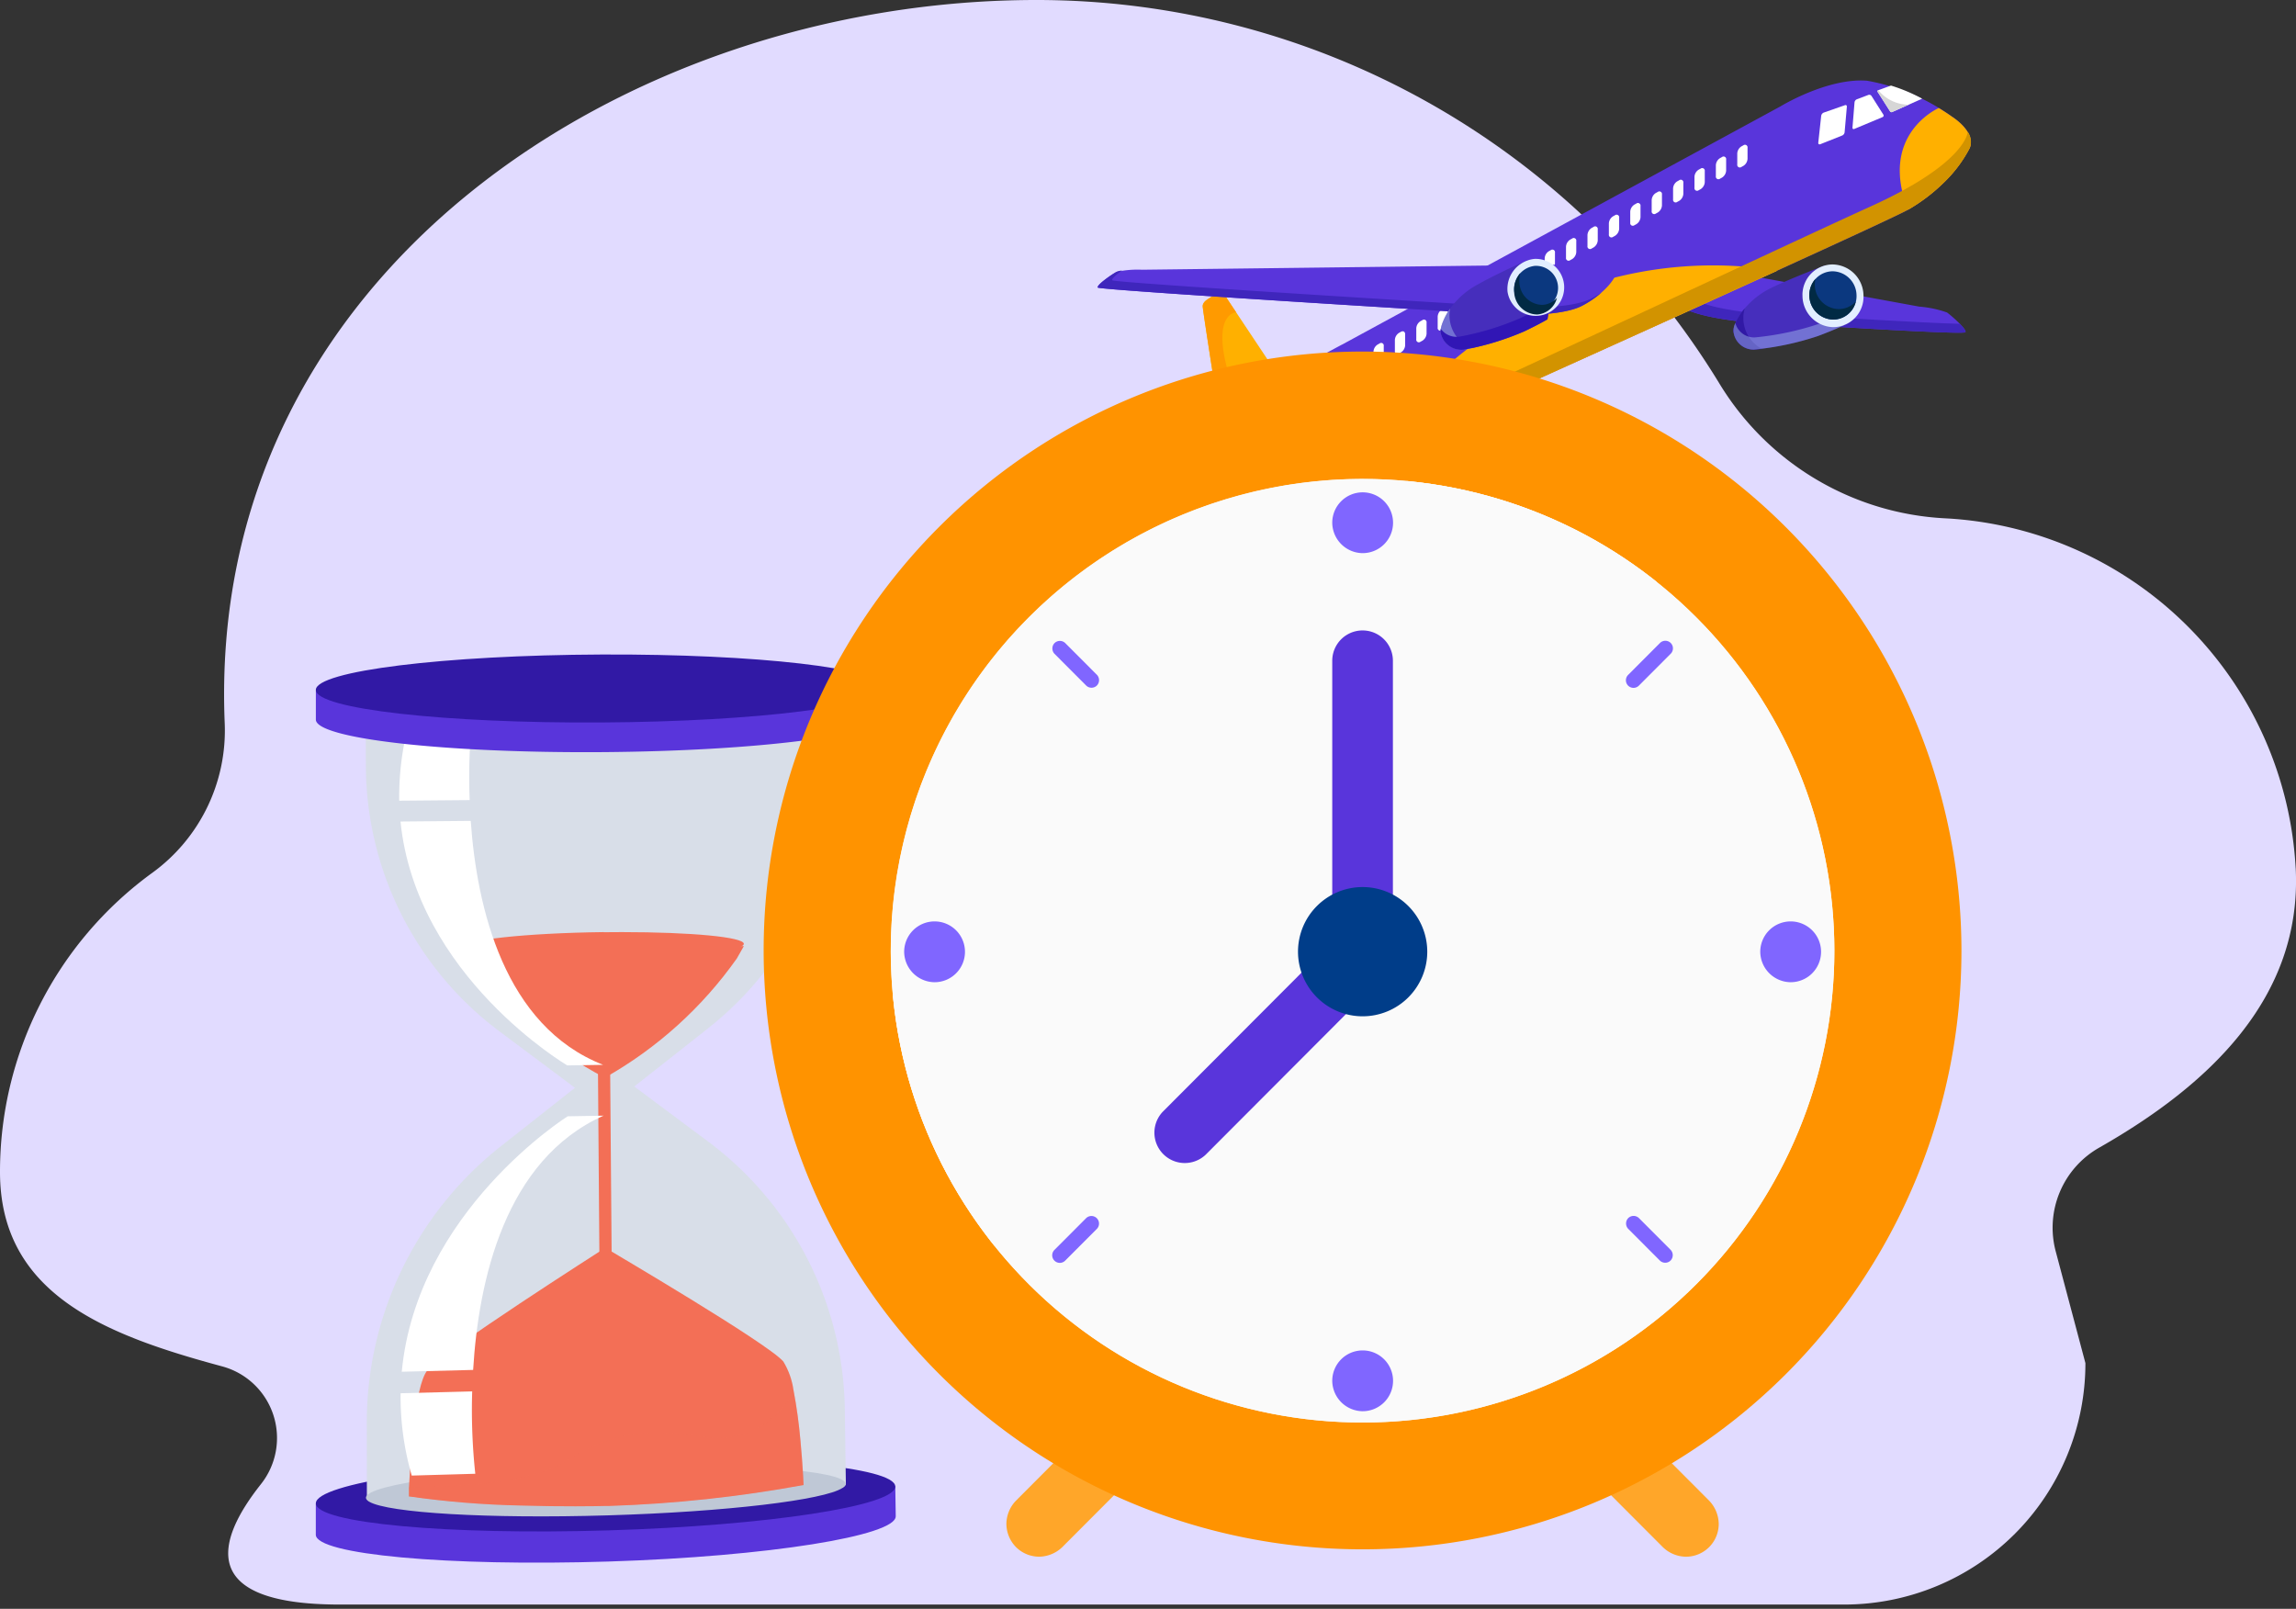 <svg id="Group_40308" data-name="Group 40308" xmlns="http://www.w3.org/2000/svg" xmlns:xlink="http://www.w3.org/1999/xlink" width="137" height="96" viewBox="0 0 137 96">
  <rect x="0" y="0" width="137" height="96" fill="#333333" stroke="none"/>
  <defs>
    <clipPath id="clip-path">
      <rect id="Rectangle_721" data-name="Rectangle 721" width="137" height="96" fill="none"/>
    </clipPath>
    <clipPath id="clip-path-2">
      <rect id="Rectangle_704" data-name="Rectangle 704" width="137" height="101.275" fill="none"/>
    </clipPath>
    <clipPath id="clip-path-3">
      <path id="Path_79052" data-name="Path 79052" d="M91.252,162.132,91.343,174l.731-.016-.095-11.863Z" transform="translate(-91.252 -162.12)" fill="none"/>
    </clipPath>
    <linearGradient id="linear-gradient" x1="-2.543" y1="33.319" x2="-2.51" y2="33.319" gradientUnits="objectBoundingBox">
      <stop offset="0" stop-color="#ffc444"/>
      <stop offset="0.996" stop-color="#f36f56"/>
      <stop offset="1" stop-color="#f36f56"/>
    </linearGradient>
    <clipPath id="clip-path-4">
      <path id="Path_79053" data-name="Path 79053" d="M79.013,144.166l-8.429.109.439.731a23.836,23.836,0,0,0,8.051,6.906,24.193,24.193,0,0,0,7.878-7.115l.42-.739Z" transform="translate(-70.584 -144.058)" fill="none"/>
    </clipPath>
    <linearGradient id="linear-gradient-2" x1="-3.976" y1="2.917" x2="-3.928" y2="2.917" xlink:href="#linear-gradient"/>
    <clipPath id="clip-path-5">
      <path id="Path_79054" data-name="Path 79054" d="M79.005,141.913c-4.644.057-8.424.466-8.422.911s3.787.758,8.435.7c4.627-.061,8.357-.469,8.352-.911,0-.407-3.168-.7-7.275-.7q-.535,0-1.09.007" transform="translate(-70.583 -141.906)" fill="none"/>
    </clipPath>
    <linearGradient id="linear-gradient-3" x1="-11.062" y1="3.15" x2="-10.936" y2="3.15" xlink:href="#linear-gradient"/>
    <clipPath id="clip-path-6">
      <path id="Path_79055" data-name="Path 79055" d="M92.365,189.961s0,0,0,0,0,0,0,0" transform="translate(-92.363 -189.959)" fill="none"/>
    </clipPath>
    <linearGradient id="linear-gradient-4" x1="-17751.301" y1="4260.791" x2="-17559.113" y2="4260.791" xlink:href="#linear-gradient"/>
    <clipPath id="clip-path-7">
      <path id="Path_79056" data-name="Path 79056" d="M63.488,197.3c-.777.964-1,5.429-1.094,6.974v.524s-.014.017-.01.017a54.993,54.993,0,0,0,6.676.544c2.48.075,4.559.041,5.062.026l.105,0,.105,0a78.184,78.184,0,0,0,11.609-1.249s-.051-1.2-.187-2.639a30.014,30.014,0,0,0-.409-2.985,4.48,4.48,0,0,0-.61-1.744c-.924-1.089-10.309-6.591-10.624-6.787-.312.21-9.7,6.177-10.625,7.324" transform="translate(-62.383 -189.972)" fill="none"/>
    </clipPath>
    <linearGradient id="linear-gradient-5" x1="-1.802" y1="1.302" x2="-1.777" y2="1.302" xlink:href="#linear-gradient"/>
    <clipPath id="clip-path-9">
      <rect id="Rectangle_710" data-name="Rectangle 710" width="4.349" height="6.006" fill="none"/>
    </clipPath>
    <clipPath id="clip-path-10">
      <rect id="Rectangle_711" data-name="Rectangle 711" width="12.092" height="14.592" fill="none"/>
    </clipPath>
    <clipPath id="clip-path-11">
      <rect id="Rectangle_712" data-name="Rectangle 712" width="4.459" height="5.022" fill="none"/>
    </clipPath>
    <clipPath id="clip-path-12">
      <rect id="Rectangle_713" data-name="Rectangle 713" width="12.039" height="15.28" fill="none"/>
    </clipPath>
    <clipPath id="clip-path-13">
      <rect id="Rectangle_715" data-name="Rectangle 715" width="23.558" height="6.899" fill="none"/>
    </clipPath>
    <clipPath id="clip-path-14">
      <path id="Path_79063" data-name="Path 79063" d="M85.941,217.364a78.18,78.18,0,0,1-11.609,1.249l-.105,0-.105,0c-.5.015-2.582.049-5.062-.026a54.909,54.909,0,0,1-6.676-.544s.01-.015.01-.016v0c0-.027-.015-.216,0-.52,2.347,0,7.229-.17,9.346-1.548,2.823-1.838,5.178-1.957,8.266-1.456a5.051,5.051,0,0,0,5.341-2.765c.184.9.316,2,.41,2.985.136,1.44.187,2.639.187,2.639" transform="translate(-62.383 -211.741)" fill="none"/>
    </clipPath>
    <linearGradient id="linear-gradient-6" x1="-4.524" y1="1.126" x2="-4.47" y2="1.126" xlink:href="#linear-gradient"/>
    <clipPath id="clip-path-15">
      <rect id="Rectangle_716" data-name="Rectangle 716" width="6.721" height="2.655" fill="none"/>
    </clipPath>
    <clipPath id="clip-path-16">
      <rect id="Rectangle_717" data-name="Rectangle 717" width="1.852" height="1.312" fill="none"/>
    </clipPath>
    <clipPath id="clip-path-17">
      <rect id="Rectangle_718" data-name="Rectangle 718" width="1.863" height="2.465" fill="none"/>
    </clipPath>
    <clipPath id="clip-path-18">
      <path id="Path_79118" data-name="Path 79118" d="M135.942,101.141a28.152,28.152,0,1,0,28.152-28.218,28.184,28.184,0,0,0-28.152,28.218" transform="translate(-135.942 -72.923)" fill="none"/>
    </clipPath>
  </defs>
  <g id="Group_40307" data-name="Group 40307" clip-path="url(#clip-path)">
    <g id="Group_40264" data-name="Group 40264">
      <g id="Group_40263" data-name="Group 40263" clip-path="url(#clip-path-2)">
        <path id="Path_79047" data-name="Path 79047" d="M136.98,51.8a22.109,22.109,0,0,0-20.637-20.856l-.274-.015a16.757,16.757,0,0,1-13.482-8.056A47.707,47.707,0,0,0,61.847,0C37.3,0,12.262,16.373,13.41,43.187A10.494,10.494,0,0,1,9.061,52.1,22.039,22.039,0,0,0,0,69.934c0,7.31,6.329,9.731,13.263,11.6a4.428,4.428,0,0,1,2.3,7.034c-2.662,3.364-3.8,7.176,4.708,7.176h89.788a14.392,14.392,0,0,0,14.375-14.408l-1.776-6.683a5.493,5.493,0,0,1,2.615-6.181c6.425-3.66,12.109-8.873,11.709-16.67" transform="translate(0)" fill="#e1dbff"/>
        <path id="Path_79048" data-name="Path 79048" d="M82.777,226.279l-8.869.276c-2.449-.142-5.267-.1-8.271-.01s-5.855.221-8.336.507l-9.1.27v1.852h0s0,0,0,.005c0,1.183,7.858,1.9,17.467,1.6,9.518-.3,17.154-1.537,17.136-2.7,0,0,0-.071,0-.071Z" transform="translate(-29.357 -137.602)" fill="#5935db"/>
        <path id="Path_79049" data-name="Path 79049" d="M82.778,223.74c.018,1.16-7.612,2.332-17.122,2.619-9.6.29-17.453-.432-17.453-1.613s7.836-2.355,17.419-2.624c9.493-.266,17.138.458,17.155,1.617" transform="translate(-29.357 -135.041)" fill="#3119a5"/>
        <path id="Path_79050" data-name="Path 79050" d="M76.248,124.983l-4.4,3.466,4.487,3.346a20.243,20.243,0,0,1,8.077,16l.062,4.361c0,.082-.072.151-.195.233l-13.548-.319-.913.026-13.756,1.115c-.128-.076-.169-.143-.169-.226l-.006-4.425a21.014,21.014,0,0,1,7.982-16.531l4.441-3.5-4.484-3.354a19.853,19.853,0,0,1-7.993-15.917l-.006-4.495,13.656.581.9-.005,13.413-.721.063,4.432a19.95,19.95,0,0,1-7.616,15.934" transform="translate(-34.002 -63.618)" fill="#d8dee8"/>
        <path id="Path_79051" data-name="Path 79051" d="M84.472,224.2c0,.082-.063.163-.186.245-1.1.724-6.928,1.426-14.012,1.637-7.133.212-13.092-.146-14.229-.814-.128-.076-.195-.155-.195-.237,0-.817,6.472-1.662,14.4-1.885,7.867-.223,14.209.25,14.22,1.056" transform="translate(-34.014 -135.66)" fill="#bfc8d6"/>
      </g>
    </g>
    <g id="Group_40266" data-name="Group 40266" transform="translate(35.678 63.533)">
      <g id="Group_40265" data-name="Group 40265" clip-path="url(#clip-path-3)">
        <rect id="Rectangle_705" data-name="Rectangle 705" width="11.889" height="0.966" transform="translate(-0.145 11.878) rotate(-89.299)" fill="url(#linear-gradient)"/>
      </g>
    </g>
    <g id="Group_40268" data-name="Group 40268" transform="translate(27.597 56.455)">
      <g id="Group_40267" data-name="Group 40267" clip-path="url(#clip-path-4)">
        <rect id="Rectangle_706" data-name="Rectangle 706" width="8.058" height="16.882" transform="translate(-0.096 7.852) rotate(-89.299)" fill="url(#linear-gradient-2)"/>
      </g>
    </g>
    <g id="Group_40270" data-name="Group 40270" transform="translate(27.597 55.612)">
      <g id="Group_40269" data-name="Group 40269" clip-path="url(#clip-path-5)">
        <rect id="Rectangle_707" data-name="Rectangle 707" width="3.117" height="16.875" transform="translate(-0.145 1.664) rotate(-85.057)" fill="url(#linear-gradient-3)"/>
      </g>
    </g>
    <g id="Group_40272" data-name="Group 40272" transform="translate(36.112 74.443)">
      <g id="Group_40271" data-name="Group 40271" clip-path="url(#clip-path-6)">
        <rect id="Rectangle_708" data-name="Rectangle 708" width="0.002" height="0.006" transform="translate(-0.002 0.002) rotate(-89.328)" fill="url(#linear-gradient-4)"/>
      </g>
    </g>
    <g id="Group_40274" data-name="Group 40274" transform="translate(24.391 74.448)">
      <g id="Group_40273" data-name="Group 40273" clip-path="url(#clip-path-7)">
        <rect id="Rectangle_709" data-name="Rectangle 709" width="15.745" height="23.749" transform="translate(-0.192 15.456) rotate(-89.299)" fill="url(#linear-gradient-5)"/>
      </g>
    </g>
    <g id="Group_40302" data-name="Group 40302">
      <g id="Group_40301" data-name="Group 40301" clip-path="url(#clip-path-2)">
        <g id="Group_40277" data-name="Group 40277" transform="translate(23.819 41.772)" style="mix-blend-mode: soft-light;isolation: isolate">
          <g id="Group_40276" data-name="Group 40276">
            <g id="Group_40275" data-name="Group 40275" clip-path="url(#clip-path-9)">
              <path id="Path_79057" data-name="Path 79057" d="M65.128,112.561a34.65,34.65,0,0,1,.141-4.808s-.756-1.759-3.415-.948a17.055,17.055,0,0,0-.931,5.792Z" transform="translate(-60.921 -106.591)" fill="#fff"/>
            </g>
          </g>
        </g>
        <g id="Group_40280" data-name="Group 40280" transform="translate(23.897 48.982)" style="mix-blend-mode: soft-light;isolation: isolate">
          <g id="Group_40279" data-name="Group 40279">
            <g id="Group_40278" data-name="Group 40278" clip-path="url(#clip-path-10)">
              <path id="Path_79058" data-name="Path 79058" d="M65.313,124.99l-4.194.038c.939,9.253,9.953,14.554,9.953,14.554l2.138-.035c-5.905-2.31-7.537-9.376-7.9-14.557" transform="translate(-61.119 -124.99)" fill="#fff"/>
            </g>
          </g>
        </g>
        <g id="Group_40283" data-name="Group 40283" transform="translate(23.901 83.025)" style="mix-blend-mode: soft-light;isolation: isolate">
          <g id="Group_40282" data-name="Group 40282">
            <g id="Group_40281" data-name="Group 40281" clip-path="url(#clip-path-11)">
              <path id="Path_79059" data-name="Path 79059" d="M65.589,216.774l-3.792.108a16.984,16.984,0,0,1-.665-4.912l4.272-.111a35.908,35.908,0,0,0,.185,4.915" transform="translate(-61.13 -211.859)" fill="#fff"/>
            </g>
          </g>
        </g>
        <g id="Group_40286" data-name="Group 40286" transform="translate(23.973 66.572)" style="mix-blend-mode: soft-light;isolation: isolate">
          <g id="Group_40285" data-name="Group 40285">
            <g id="Group_40284" data-name="Group 40284" clip-path="url(#clip-path-12)">
              <path id="Path_79060" data-name="Path 79060" d="M65.571,185.046l-4.257.108c.9-9.591,9.9-15.242,9.9-15.242l2.141-.038c-5.889,2.629-7.463,9.848-7.782,15.172" transform="translate(-61.314 -169.874)" fill="#fff"/>
            </g>
          </g>
        </g>
        <path id="Path_79061" data-name="Path 79061" d="M82.035,104.4l-8.681.053c-2.4-.192-5.154-.218-8.094-.2s-5.729.075-8.156.293l-8.9.048v1.7h0v.034c0,1.132,7.686,2.008,17.088,1.941,9.315-.066,16.789-1.027,16.771-2.14a.119.119,0,0,0,0-.015Z" transform="translate(-29.357 -63.39)" fill="#5935db"/>
        <path id="Path_79062" data-name="Path 79062" d="M82.034,101.594c.017,1.111-7.451,2.059-16.758,2.116-9.394.058-17.075-.811-17.075-1.941s7.666-2.075,17.043-2.114c9.29-.039,16.773.829,16.79,1.939" transform="translate(-29.356 -60.6)" fill="#3119a5"/>
        <g id="Group_40291" data-name="Group 40291" transform="translate(24.391 82.979)" opacity="0.3" style="mix-blend-mode: multiply;isolation: isolate">
          <g id="Group_40290" data-name="Group 40290">
            <g id="Group_40289" data-name="Group 40289" clip-path="url(#clip-path-13)">
              <g id="Group_40288" data-name="Group 40288" transform="translate(0)">
                <g id="Group_40287" data-name="Group 40287" clip-path="url(#clip-path-14)">
                  <rect id="Rectangle_714" data-name="Rectangle 714" width="7.215" height="23.645" transform="matrix(0.012, -1, 1, 0.012, -0.088, 6.926)" fill="url(#linear-gradient-6)"/>
                </g>
              </g>
            </g>
          </g>
        </g>
        <path id="Path_79064" data-name="Path 79064" d="M188.826,50.62l-3.93-5.9s-.158-.257-.316-.218a5.355,5.355,0,0,0-.731.416s-.3.158-.3.416,1.21,7.887,1.21,7.887Z" transform="translate(-111.788 -27.061)" fill="#ffb000"/>
        <path id="Path_79065" data-name="Path 79065" d="M183.849,44.92a5.3,5.3,0,0,1,.731-.416c.158-.04.316.218.316.218l.649.974s-1.31.045-.62,3.02,2.54,2.777,2.54,2.777l-2.7,1.731s-1.21-7.63-1.21-7.887.3-.415.3-.415" transform="translate(-111.787 -27.061)" fill="#ff9a00"/>
        <path id="Path_79066" data-name="Path 79066" d="M253.2,39.564l15.253,2.79a6.515,6.515,0,0,1,1.66.351c.292.21,1.2,1.017,1.1,1.178s-8.953-.4-8.953-.4-6.38.032-8.161-1.2-1.433-2.634-.894-2.719" transform="translate(-153.937 -24.059)" fill="#5935db"/>
        <path id="Path_79067" data-name="Path 79067" d="M253.2,39.564l.2.036c-.086.539.189,1.384,1.315,2.164,1.781,1.234,8.162,1.2,8.162,1.2s5.7.359,8.006.418c.216.222.375.426.327.5-.106.16-8.953-.4-8.953-.4s-6.38.032-8.161-1.2-1.433-2.634-.894-2.719" transform="translate(-153.937 -24.059)" fill="#3f26bc"/>
        <path id="Path_79068" data-name="Path 79068" d="M270,40.435s-1.8.66-3.169,1.319a4.871,4.871,0,0,0-1.792,1.463s-.6.812-.478,1.23a1.2,1.2,0,0,0,1.214,1,17.041,17.041,0,0,0,3.818-.809c.983-.368,1.54-.636,1.54-.636s.708-3.089-1.134-3.568" transform="translate(-161.113 -24.589)" fill="#462ebc"/>
        <path id="Path_79069" data-name="Path 79069" d="M265.22,46.952a2.069,2.069,0,0,0,1.044,2.423,4.272,4.272,0,0,1-.488.036,1.2,1.2,0,0,1-1.214-1c-.119-.418.478-1.23.478-1.23a2.907,2.907,0,0,1,.18-.228" transform="translate(-161.113 -28.552)" fill="#3119a5"/>
        <g id="Group_40294" data-name="Group 40294" transform="translate(103.433 18.203)" opacity="0.4" style="mix-blend-mode: multiply;isolation: isolate">
          <g id="Group_40293" data-name="Group 40293">
            <g id="Group_40292" data-name="Group 40292" clip-path="url(#clip-path-15)">
              <path id="Path_79070" data-name="Path 79070" d="M264.662,47.53a1.158,1.158,0,0,0,1.165.85,17.062,17.062,0,0,0,3.818-.809c.983-.368,1.54-.636,1.54-.636s.043-.191.081-.485a6.435,6.435,0,0,1-.133,1.211s-.557.268-1.54.636a17.037,17.037,0,0,1-3.818.809,1.2,1.2,0,0,1-1.214-1,.941.941,0,0,1,.1-.575" transform="translate(-264.546 -46.45)" fill="#b4d5f5"/>
            </g>
          </g>
        </g>
        <path id="Path_79071" data-name="Path 79071" d="M275.085,42.1a1.881,1.881,0,0,0,1.8,1.914,1.811,1.811,0,0,0,1.839-1.907,1.875,1.875,0,0,0-1.883-1.833,1.818,1.818,0,0,0-1.759,1.825" transform="translate(-167.532 -24.494)" fill="#e2eeff"/>
        <path id="Path_79072" data-name="Path 79072" d="M276.134,42.712a1.452,1.452,0,0,0,1.4,1.471,1.4,1.4,0,0,0,1.414-1.465A1.448,1.448,0,0,0,277.5,41.3a1.4,1.4,0,0,0-1.365,1.416" transform="translate(-168.171 -25.112)" fill="#0b387f"/>
        <path id="Path_79073" data-name="Path 79073" d="M276.5,42.465a1.459,1.459,0,0,0,1.358,1.8,1.361,1.361,0,0,0,1.046-.455,1.385,1.385,0,0,1-1.372,1.08,1.451,1.451,0,0,1-1.4-1.47,1.437,1.437,0,0,1,.368-.958" transform="translate(-168.171 -25.823)" fill="#012a44"/>
        <path id="Path_79074" data-name="Path 79074" d="M191.145,28.012,217.3,13.8s2.8-1.716,5.168-1.533a12.327,12.327,0,0,1,5.079,2.155s1.441.893,1.045,1.862a7.983,7.983,0,0,1-1.585,2.1,10.642,10.642,0,0,1-2.1,1.586c-1.328.781-31.206,14.212-31.206,14.212a11.4,11.4,0,0,1-2.672.814,17.262,17.262,0,0,1-4.366.172s-4.056-.164-4.2-.5c-.484-1.1.805-2.043,3.323-3.7.575-.379,4.588-2.549,5.356-2.957" transform="translate(-111.064 -7.451)" fill="#5935db"/>
        <path id="Path_79075" data-name="Path 79075" d="M292.262,16.451c.495.3.8.524.8.524s1.44.894,1.045,1.862a7.975,7.975,0,0,1-1.585,2.1,10.626,10.626,0,0,1-2.1,1.586c-1.771-4.514,1.833-6.072,1.838-6.074" transform="translate(-176.575 -10.004)" fill="#ffb000"/>
        <path id="Path_79076" data-name="Path 79076" d="M202.711,51.275a11.4,11.4,0,0,1-2.672.814,14.014,14.014,0,0,1-2.889.237c1.619-.384,4.452-1.416,8.334-5.1a24.036,24.036,0,0,1,20.652-6.538c-9.257,4.221-23.426,10.591-23.426,10.591" transform="translate(-120.068 -24.541)" fill="#ffb000"/>
        <path id="Path_79077" data-name="Path 79077" d="M191.034,39.761a17.245,17.245,0,0,1-4.366.172s-4.056-.164-4.2-.5c-.32-.726.136-1.385,1.209-2.229.8,3.4,6.62,2.059,9.546.9s23.8-11,29.5-13.59,5.755-4.435,5.755-4.435a1.045,1.045,0,0,1,.124.962,7.98,7.98,0,0,1-1.585,2.1,10.645,10.645,0,0,1-2.1,1.586c-1.327.781-31.206,14.212-31.206,14.212a11.37,11.37,0,0,1-2.672.814" transform="translate(-111.063 -12.214)" fill="#d29300"/>
        <path id="Path_79078" data-name="Path 79078" d="M265.131,23.221a.156.156,0,0,0,.251.149l.111-.061a.532.532,0,0,0,.251-.423v-.655a.156.156,0,0,0-.251-.149l-.111.061a.531.531,0,0,0-.251.422Z" transform="translate(-161.47 -13.41)" fill="#fff"/>
        <path id="Path_79079" data-name="Path 79079" d="M261.865,25a.156.156,0,0,0,.251.149l.112-.061a.532.532,0,0,0,.25-.422v-.656a.155.155,0,0,0-.25-.149l-.112.061a.532.532,0,0,0-.251.423Z" transform="translate(-159.481 -14.488)" fill="#fff"/>
        <path id="Path_79080" data-name="Path 79080" d="M258.6,26.77a.156.156,0,0,0,.251.149l.112-.061a.531.531,0,0,0,.251-.422V25.78a.156.156,0,0,0-.251-.149l-.112.061a.531.531,0,0,0-.251.422Z" transform="translate(-157.492 -15.568)" fill="#fff"/>
        <path id="Path_79081" data-name="Path 79081" d="M255.333,28.544a.156.156,0,0,0,.251.149l.111-.06a.532.532,0,0,0,.251-.423v-.655a.156.156,0,0,0-.251-.15l-.111.061a.532.532,0,0,0-.251.422Z" transform="translate(-155.502 -16.647)" fill="#fff"/>
        <path id="Path_79082" data-name="Path 79082" d="M252.068,30.319a.155.155,0,0,0,.25.149l.112-.061a.532.532,0,0,0,.251-.422v-.656a.156.156,0,0,0-.251-.149l-.112.06a.532.532,0,0,0-.25.423Z" transform="translate(-153.514 -17.726)" fill="#fff"/>
        <path id="Path_79083" data-name="Path 79083" d="M248.8,32.094a.156.156,0,0,0,.251.149l.111-.06a.532.532,0,0,0,.251-.423V31.1a.156.156,0,0,0-.251-.149l-.111.061a.532.532,0,0,0-.251.423Z" transform="translate(-151.525 -18.805)" fill="#fff"/>
        <path id="Path_79084" data-name="Path 79084" d="M245.536,33.868a.156.156,0,0,0,.251.15l.112-.061a.532.532,0,0,0,.251-.423v-.655a.156.156,0,0,0-.251-.15l-.112.061a.531.531,0,0,0-.251.423Z" transform="translate(-149.536 -19.884)" fill="#fff"/>
        <path id="Path_79085" data-name="Path 79085" d="M242.27,35.643a.156.156,0,0,0,.251.149l.111-.061a.531.531,0,0,0,.251-.422v-.656a.156.156,0,0,0-.251-.149l-.111.061a.531.531,0,0,0-.251.422Z" transform="translate(-147.547 -20.964)" fill="#fff"/>
        <path id="Path_79086" data-name="Path 79086" d="M239,37.418a.156.156,0,0,0,.251.149l.112-.061a.532.532,0,0,0,.25-.423v-.655a.155.155,0,0,0-.25-.149l-.112.061a.531.531,0,0,0-.251.422Z" transform="translate(-145.558 -22.043)" fill="#fff"/>
        <path id="Path_79087" data-name="Path 79087" d="M235.739,39.192a.156.156,0,0,0,.251.149l.111-.06a.532.532,0,0,0,.251-.423V38.2a.156.156,0,0,0-.251-.15l-.111.061a.53.53,0,0,0-.251.423Z" transform="translate(-143.569 -23.122)" fill="#fff"/>
        <path id="Path_79088" data-name="Path 79088" d="M232.473,40.966a.156.156,0,0,0,.251.15l.111-.061a.532.532,0,0,0,.251-.423v-.655a.156.156,0,0,0-.251-.15l-.111.061a.532.532,0,0,0-.251.423Z" transform="translate(-141.58 -24.201)" fill="#0050bd"/>
        <path id="Path_79089" data-name="Path 79089" d="M229.207,42.742a.156.156,0,0,0,.251.149l.112-.061a.531.531,0,0,0,.251-.423v-.655a.156.156,0,0,0-.251-.149l-.112.061a.531.531,0,0,0-.251.422Z" transform="translate(-139.591 -25.281)" fill="#0050bd"/>
        <path id="Path_79090" data-name="Path 79090" d="M225.941,44.516a.156.156,0,0,0,.251.149l.111-.06a.532.532,0,0,0,.251-.423v-.656a.156.156,0,0,0-.251-.149l-.111.061a.53.53,0,0,0-.251.422Z" transform="translate(-137.602 -26.359)" fill="#0050bd"/>
        <path id="Path_79091" data-name="Path 79091" d="M222.676,46.291a.156.156,0,0,0,.251.149l.111-.06a.531.531,0,0,0,.251-.423V45.3a.156.156,0,0,0-.251-.15l-.111.061a.531.531,0,0,0-.251.422Z" transform="translate(-135.614 -27.439)" fill="#0050bd"/>
        <path id="Path_79092" data-name="Path 79092" d="M219.41,48.065a.156.156,0,0,0,.251.149l.111-.06a.533.533,0,0,0,.251-.423v-.655a.156.156,0,0,0-.251-.15l-.111.061a.531.531,0,0,0-.251.422Z" transform="translate(-133.625 -28.518)" fill="#fff"/>
        <path id="Path_79093" data-name="Path 79093" d="M216.144,49.84a.156.156,0,0,0,.251.149l.112-.061a.532.532,0,0,0,.251-.422V48.85a.156.156,0,0,0-.251-.149l-.112.061a.531.531,0,0,0-.251.423Z" transform="translate(-131.636 -29.597)" fill="#fff"/>
        <path id="Path_79094" data-name="Path 79094" d="M212.878,51.614a.156.156,0,0,0,.251.15l.111-.061a.532.532,0,0,0,.251-.423v-.655c0-.158-.113-.225-.251-.15l-.111.061a.53.53,0,0,0-.251.422Z" transform="translate(-129.647 -30.676)" fill="#fff"/>
        <path id="Path_79095" data-name="Path 79095" d="M209.612,53.389a.156.156,0,0,0,.251.149l.111-.061a.531.531,0,0,0,.251-.422V52.4a.156.156,0,0,0-.251-.149l-.111.061a.531.531,0,0,0-.251.422Z" transform="translate(-127.658 -31.755)" fill="#fff"/>
        <path id="Path_79096" data-name="Path 79096" d="M206.345,55.164a.156.156,0,0,0,.251.149l.112-.061a.531.531,0,0,0,.251-.423v-.655a.156.156,0,0,0-.251-.149l-.112.061a.532.532,0,0,0-.251.422Z" transform="translate(-125.668 -32.834)" fill="#fff"/>
        <path id="Path_79097" data-name="Path 79097" d="M203.08,56.939a.156.156,0,0,0,.251.149l.112-.061a.531.531,0,0,0,.251-.423v-.655a.156.156,0,0,0-.251-.15l-.112.061a.531.531,0,0,0-.251.422Z" transform="translate(-123.679 -33.914)" fill="#fff"/>
        <path id="Path_79098" data-name="Path 79098" d="M199.815,58.713a.156.156,0,0,0,.251.15l.112-.061a.533.533,0,0,0,.251-.423v-.655a.156.156,0,0,0-.251-.15l-.112.061a.53.53,0,0,0-.251.422Z" transform="translate(-121.691 -34.993)" fill="#fff"/>
        <path id="Path_79099" data-name="Path 79099" d="M196.548,60.488a.156.156,0,0,0,.251.149l.111-.061a.53.53,0,0,0,.251-.422V59.5a.156.156,0,0,0-.251-.149l-.111.061a.532.532,0,0,0-.251.422Z" transform="translate(-119.701 -36.072)" fill="#fff"/>
        <path id="Path_79100" data-name="Path 79100" d="M277.493,18.24c-.009.08.047.121.122.091l1.311-.522a.245.245,0,0,0,.138-.188l.134-1.526c.007-.076-.044-.117-.113-.093l-1.266.442a.253.253,0,0,0-.152.192Z" transform="translate(-168.998 -9.726)" fill="#fff"/>
        <path id="Path_79101" data-name="Path 79101" d="M282.714,16.383c-.007.075.043.113.109.085l1.69-.707a.1.1,0,0,0,.043-.146l-.708-1.115a.158.158,0,0,0-.181-.063l-.7.265a.229.229,0,0,0-.131.18Z" transform="translate(-172.178 -8.775)" fill="#fff"/>
        <path id="Path_79102" data-name="Path 79102" d="M289.194,13.81l-1.79.8a.1.1,0,0,1-.124-.04l-.737-1.156a.069.069,0,0,1,.032-.108l.76-.277a10.3,10.3,0,0,1,1.858.781" transform="translate(-174.501 -7.923)" fill="#fff"/>
        <g id="Group_40297" data-name="Group 40297" transform="translate(112.028 5.383)" style="mix-blend-mode: multiply;isolation: isolate">
          <g id="Group_40296" data-name="Group 40296">
            <g id="Group_40295" data-name="Group 40295" clip-path="url(#clip-path-16)">
              <path id="Path_79103" data-name="Path 79103" d="M288.381,14.6h0l-.977.437a.1.1,0,0,1-.124-.04l-.737-1.156a.07.07,0,0,1,.032-.109,2.367,2.367,0,0,0,1.806.868" transform="translate(-286.529 -13.735)" fill="#d6d6d6"/>
            </g>
          </g>
        </g>
        <path id="Path_79104" data-name="Path 79104" d="M198,40.209l-27.841.337a5.87,5.87,0,0,0-1.526.129c-.285.156-1.191.778-1.113.933s22.289,1.5,22.289,1.5,4.88.493,6.614-.415,2.718-2.5,1.578-2.49" transform="translate(-102.018 -24.451)" fill="#5935db"/>
        <path id="Path_79105" data-name="Path 79105" d="M168.63,41.271a1.094,1.094,0,0,1,.336-.083c-.315.227-.627.491-.58.584.077.154,22.06,1.489,22.06,1.489s4.831.488,6.547-.411a6.015,6.015,0,0,0,.6-.358,5.923,5.923,0,0,1-1.169.8c-1.733.908-6.614.415-6.614.415s-22.211-1.348-22.288-1.5.828-.778,1.113-.933" transform="translate(-102.018 -25.047)" fill="#3f26bc"/>
        <path id="Path_79106" data-name="Path 79106" d="M225.045,39.61s-1.73.748-3.063,1.5a4.807,4.807,0,0,0-1.725,1.639s-.542.887-.371,1.307a1.256,1.256,0,0,0,1.346.9,16.511,16.511,0,0,0,3.622-1.1c.884-.422,1.377-.715,1.377-.715s.557-3.081-1.186-3.53" transform="translate(-133.894 -24.087)" fill="#462ebc"/>
        <g id="Group_40300" data-name="Group 40300" transform="translate(85.958 18.409)" opacity="0.4" style="mix-blend-mode: multiply;isolation: isolate">
          <g id="Group_40299" data-name="Group 40299">
            <g id="Group_40298" data-name="Group 40298" clip-path="url(#clip-path-17)">
              <path id="Path_79107" data-name="Path 79107" d="M220.423,46.976a2.123,2.123,0,0,0,1.293,2.378,4.369,4.369,0,0,1-.484.079,1.256,1.256,0,0,1-1.345-.9c-.171-.42.371-1.307.371-1.307a2.985,2.985,0,0,1,.166-.251" transform="translate(-219.853 -46.976)" fill="#b4d5f5"/>
            </g>
          </g>
        </g>
        <path id="Path_79108" data-name="Path 79108" d="M220.974,45.363a16.5,16.5,0,0,0,3.622-1.1c.884-.422,1.377-.715,1.377-.715a6.315,6.315,0,0,0,.005-1.988,5.166,5.166,0,0,1,.253,2.766s-.493.293-1.377.715a16.533,16.533,0,0,1-3.622,1.1,1.256,1.256,0,0,1-1.346-.9.659.659,0,0,1-.02-.345,1.162,1.162,0,0,0,1.106.466" transform="translate(-133.895 -25.274)" fill="#3116b5"/>
        <path id="Path_79109" data-name="Path 79109" d="M230.066,41.374a1.7,1.7,0,1,0,1.6-1.955,1.8,1.8,0,0,0-1.6,1.955" transform="translate(-140.113 -23.97)" fill="#e2eeff"/>
        <path id="Path_79110" data-name="Path 79110" d="M231.08,41.988a1.317,1.317,0,1,0,1.237-1.51,1.392,1.392,0,0,0-1.237,1.51" transform="translate(-140.731 -24.614)" fill="#0b387f"/>
        <path id="Path_79111" data-name="Path 79111" d="M231.45,41.566a1.587,1.587,0,0,0-.059.513,1.392,1.392,0,0,0,1.38,1.39,1.234,1.234,0,0,0,.866-.426,1.316,1.316,0,0,1-1.177,1,1.392,1.392,0,0,1-1.38-1.39,1.519,1.519,0,0,1,.37-1.084" transform="translate(-140.731 -25.277)" fill="#012a44"/>
        <path id="Path_79112" data-name="Path 79112" d="M177.725,64.314l-6.129.492a3.065,3.065,0,0,0-.552.151c-.195.087-1.013.421-.863.469.39.127,5.315.1,5.6.1a6.311,6.311,0,0,0,1.991-.776c.118-.074.551-.486-.048-.436" transform="translate(-103.633 -39.107)" fill="#ffb000"/>
        <path id="Path_79113" data-name="Path 79113" d="M170.18,65.666c-.15-.049.668-.382.863-.469a3.07,3.07,0,0,1,.551-.15l.083-.007c-.4.3-.326.5,2.168.455a11.719,11.719,0,0,0,4.181-.79.738.738,0,0,1-.253.285,6.318,6.318,0,0,1-1.991.776c-.286,0-5.211.027-5.6-.1" transform="translate(-103.631 -39.348)" fill="#ff9a00"/>
        <path id="Path_79114" data-name="Path 79114" d="M249.535,221.511l-3.916-3.926a2.015,2.015,0,0,0-1.383-.574,1.957,1.957,0,0,0-1.955,1.959,2.046,2.046,0,0,0,.572,1.386l3.917,3.926a2.014,2.014,0,0,0,1.382.574,1.957,1.957,0,0,0,1.955-1.959,2.044,2.044,0,0,0-.572-1.386" transform="translate(-147.552 -131.966)" fill="#ffa629"/>
        <path id="Path_79115" data-name="Path 79115" d="M156.927,224.6l3.71-3.719a2.024,2.024,0,0,0,.573-1.386,2,2,0,0,0-.573-1.385,1.966,1.966,0,0,0-1.382-.574,2.036,2.036,0,0,0-1.383.574l-3.71,3.719a2.023,2.023,0,0,0-.573,1.385,2,2,0,0,0,.573,1.386,1.964,1.964,0,0,0,1.382.574,2.034,2.034,0,0,0,1.383-.574" transform="translate(-93.539 -132.285)" fill="#ffa629"/>
        <path id="Path_79116" data-name="Path 79116" d="M188.016,89.346a35.736,35.736,0,1,1-35.736-35.819,35.777,35.777,0,0,1,35.736,35.819" transform="translate(-70.978 -32.55)" fill="#ff9300"/>
        <path id="Path_79117" data-name="Path 79117" d="M192.246,101.141a28.152,28.152,0,1,1-28.152-28.217,28.185,28.185,0,0,1,28.152,28.217" transform="translate(-82.791 -44.346)" fill="#f5f5f5"/>
      </g>
    </g>
    <g id="Group_40304" data-name="Group 40304" transform="translate(53.151 28.578)">
      <g id="Group_40303" data-name="Group 40303" clip-path="url(#clip-path-18)">
        <line id="Line_89" data-name="Line 89" y1="57.364" x2="57.231" transform="translate(-3.824 -12.055)" fill="none" stroke="#fafafa" stroke-width="14.809"/>
        <line id="Line_90" data-name="Line 90" y1="57.364" x2="57.231" transform="translate(5.547 5.074)" fill="none" stroke="#fafafa" stroke-width="74.045"/>
      </g>
    </g>
    <g id="Group_40306" data-name="Group 40306">
      <g id="Group_40305" data-name="Group 40305" clip-path="url(#clip-path-2)">
        <path id="Path_79119" data-name="Path 79119" d="M203.318,97.793V115.06a1.809,1.809,0,1,0,3.619,0V97.793a1.809,1.809,0,1,0-3.619,0" transform="translate(-123.824 -58.365)" fill="#5935db"/>
        <path id="Path_79120" data-name="Path 79120" d="M187.271,141.311l-9.057,9.078-1.555,1.559a1.812,1.812,0,0,0,2.559,2.565l9.057-9.078,1.555-1.559a1.812,1.812,0,0,0-2.559-2.565" transform="translate(-107.271 -85.617)" fill="#5935db"/>
        <path id="Path_79121" data-name="Path 79121" d="M250.175,97.718l-1.887,1.891a.453.453,0,1,0,.64.641l1.887-1.891a.453.453,0,1,0-.64-.641" transform="translate(-151.132 -59.344)" fill="#8066ff"/>
        <path id="Path_79122" data-name="Path 79122" d="M162.622,185.271l-1.887,1.891a.453.453,0,1,0,.64.641l1.887-1.891a.453.453,0,0,0-.64-.641" transform="translate(-97.811 -112.586)" fill="#8066ff"/>
        <path id="Path_79123" data-name="Path 79123" d="M250.816,187.16l-1.887-1.891a.456.456,0,0,0-.64,0,.462.462,0,0,0,0,.641l1.887,1.891a.456.456,0,0,0,.64,0,.462.462,0,0,0,0-.641" transform="translate(-151.134 -112.584)" fill="#8066ff"/>
        <path id="Path_79124" data-name="Path 79124" d="M163.263,99.608l-1.887-1.891a.456.456,0,0,0-.64,0,.462.462,0,0,0,0,.641l1.887,1.891a.457.457,0,0,0,.64,0,.463.463,0,0,0,0-.642" transform="translate(-97.813 -59.343)" fill="#8066ff"/>
        <path id="Path_79125" data-name="Path 79125" d="M205.124,209.248a1.814,1.814,0,1,0-1.809-1.814,1.832,1.832,0,0,0,1.809,1.814" transform="translate(-123.821 -125.04)" fill="#8066ff"/>
        <path id="Path_79126" data-name="Path 79126" d="M205.124,78.6a1.814,1.814,0,1,0-1.809-1.814,1.832,1.832,0,0,0,1.809,1.814" transform="translate(-123.821 -45.594)" fill="#8066ff"/>
        <path id="Path_79127" data-name="Path 79127" d="M139.8,143.926a1.814,1.814,0,1,0-1.81-1.814,1.832,1.832,0,0,0,1.81,1.814" transform="translate(-84.039 -85.317)" fill="#8066ff"/>
        <path id="Path_79128" data-name="Path 79128" d="M270.446,143.926a1.814,1.814,0,1,0-1.809-1.814,1.832,1.832,0,0,0,1.809,1.814" transform="translate(-163.604 -85.317)" fill="#8066ff"/>
        <path id="Path_79129" data-name="Path 79129" d="M205.8,138.93a3.856,3.856,0,1,1-3.855-3.864,3.86,3.86,0,0,1,3.855,3.864" transform="translate(-120.637 -82.135)" fill="#003d89"/>
      </g>
    </g>
  </g>
</svg>
